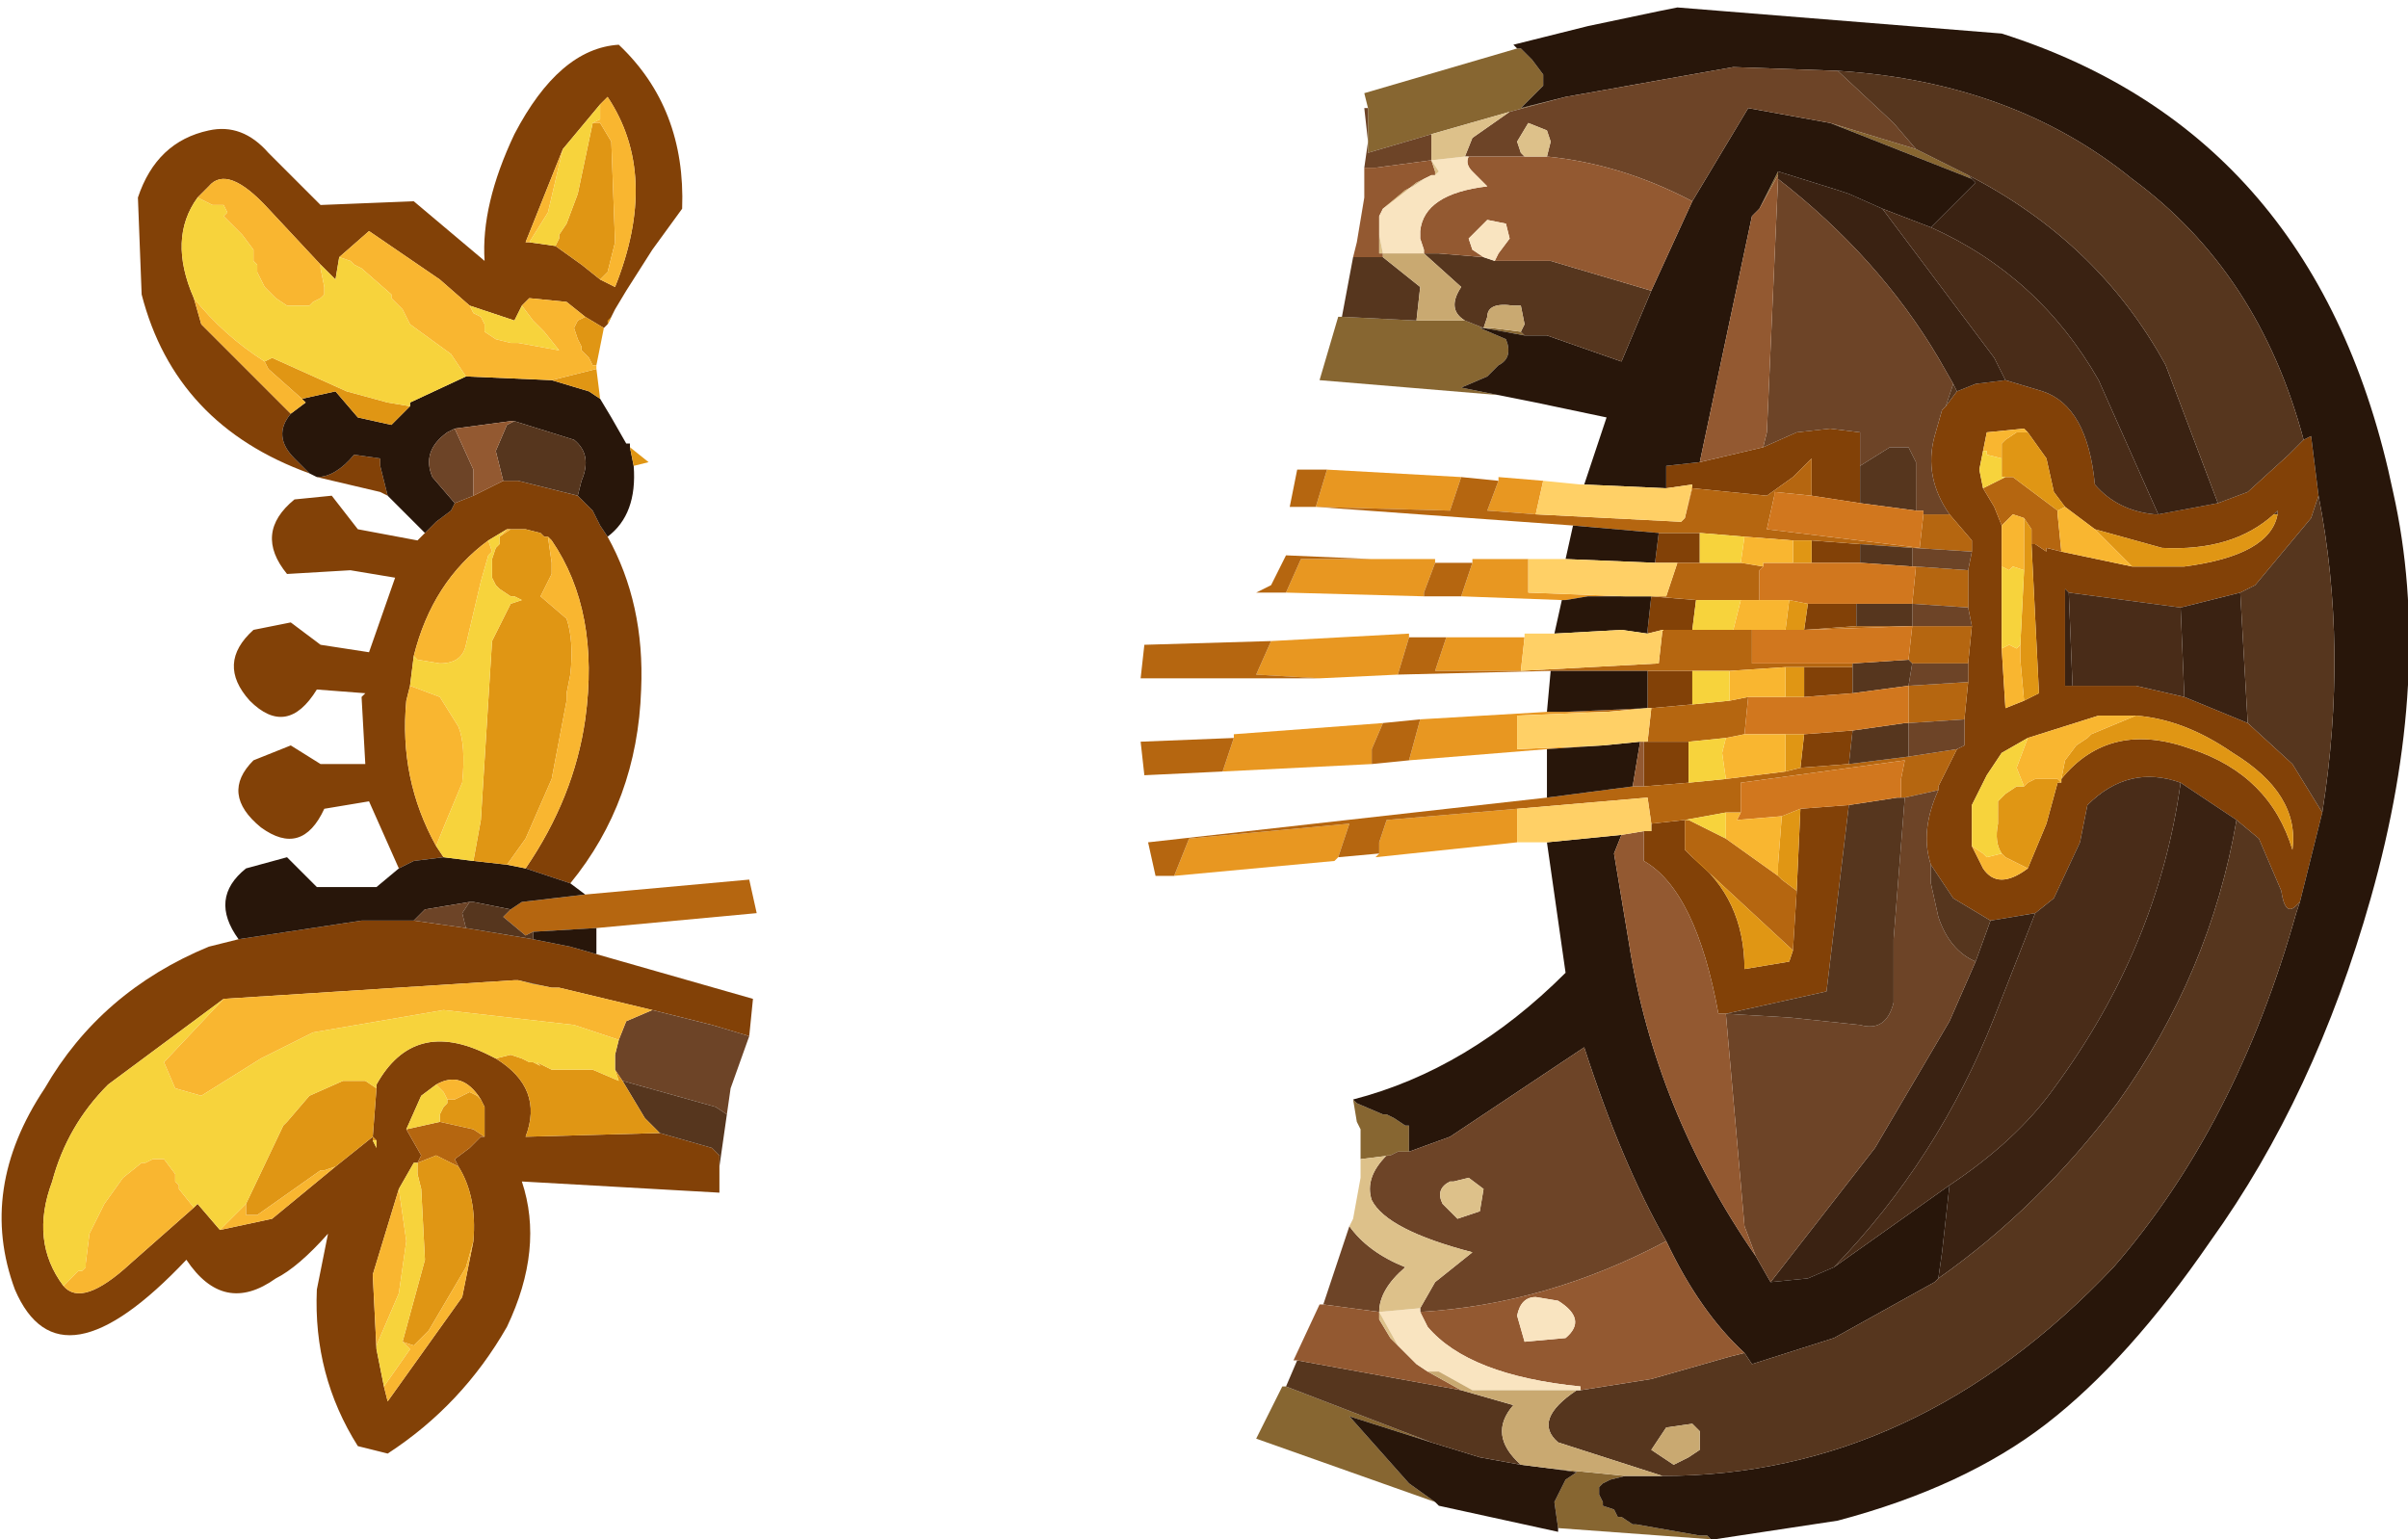 <?xml version="1.0" encoding="UTF-8" standalone="no"?>
<svg xmlns:xlink="http://www.w3.org/1999/xlink" height="20.65px" width="32.3px" xmlns="http://www.w3.org/2000/svg">
  <g transform="matrix(1.0, 0.0, 0.0, 1.0, 14.35, 16.4)">
    <use height="20.65" transform="matrix(1.0, 0.0, 0.0, 1.0, -14.35, -16.4)" width="32.3" xlink:href="#shape0"/>
  </g>
  <defs>
    <g id="shape0" transform="matrix(1.0, 0.0, 0.0, 1.0, 14.35, 16.4)">
      <path d="M14.6 -9.5 L15.4 -9.65 15.8 -9.8 16.35 -10.3 16.55 -10.5 16.65 -10.55 16.75 -9.75 16.65 -9.45 15.9 -8.55 15.7 -8.45 14.9 -8.25 13.4 -8.45 13.35 -8.5 13.35 -7.2 13.45 -7.2 14.3 -7.2 14.95 -7.05 15.8 -6.7 16.4 -6.15 16.8 -5.5 16.5 -4.3 16.45 -4.25 Q16.3 -4.1 16.25 -4.45 L15.95 -5.15 15.65 -5.4 14.9 -5.9 Q14.2 -6.15 13.65 -5.6 L13.55 -5.1 13.2 -4.35 12.95 -4.15 12.35 -4.05 11.85 -4.35 11.55 -4.8 Q11.4 -5.25 11.65 -5.8 L11.65 -5.85 11.9 -6.35 12.0 -6.4 12.0 -6.75 12.05 -7.25 12.05 -7.5 12.1 -8.0 12.05 -8.25 12.05 -8.75 12.1 -9.0 12.1 -9.15 11.8 -9.5 Q11.45 -10.0 11.6 -10.55 L11.7 -10.9 11.75 -10.95 11.9 -11.15 12.15 -11.25 12.55 -11.3 13.05 -11.15 Q13.65 -10.95 13.75 -9.9 14.05 -9.55 14.55 -9.5 L14.6 -9.5 M8.0 -9.85 L8.0 -10.15 8.45 -10.2 9.3 -10.4 9.75 -10.6 10.2 -10.65 10.6 -10.6 10.6 -10.15 10.6 -9.65 9.95 -9.75 9.95 -10.25 9.7 -10.0 9.35 -9.75 8.35 -9.85 8.35 -9.9 8.0 -9.85 M7.9 -9.25 L8.45 -9.25 8.45 -8.85 8.15 -8.85 7.85 -8.85 7.9 -9.25 M9.95 -9.15 L10.6 -9.1 10.6 -8.85 9.95 -8.85 9.95 -9.15 M7.75 -7.9 L7.75 -7.95 7.8 -8.4 8.4 -8.35 8.35 -7.95 7.95 -7.95 7.75 -7.9 M7.7 -6.45 L7.75 -6.45 8.3 -6.45 8.3 -5.9 7.7 -5.85 7.7 -6.45 M7.8 -6.9 L7.75 -6.9 7.75 -7.4 8.35 -7.4 8.35 -6.95 7.8 -6.9 M9.9 -8.3 L10.55 -8.3 10.55 -8.0 9.85 -7.95 9.9 -8.3 M9.85 -6.55 L10.5 -6.6 10.45 -6.15 9.8 -6.1 9.85 -6.55 M10.5 -7.1 L9.85 -7.05 9.85 -7.45 10.5 -7.45 10.5 -7.1 M7.8 -5.35 L8.25 -5.4 8.25 -5.0 8.35 -4.9 Q9.05 -4.35 9.05 -3.4 L9.65 -3.5 9.7 -3.65 9.75 -4.45 9.8 -5.55 10.45 -5.6 10.15 -3.1 8.8 -2.8 8.7 -2.8 Q8.4 -4.45 7.7 -4.85 L7.7 -5.25 7.8 -5.25 7.8 -5.35 M16.15 -9.5 Q15.6 -9.0 14.65 -9.05 L13.75 -9.3 13.35 -9.6 13.2 -9.8 13.1 -10.25 12.85 -10.6 12.8 -10.65 12.3 -10.6 12.25 -10.35 12.2 -10.1 12.25 -9.85 12.4 -9.6 12.5 -9.35 12.5 -8.8 12.5 -7.7 12.55 -6.9 12.8 -7.0 13.0 -7.1 12.9 -9.1 12.95 -9.1 13.1 -9.0 13.1 -9.05 13.3 -9.0 14.25 -8.8 14.4 -8.8 14.95 -8.8 Q16.1 -8.95 16.2 -9.5 L16.2 -9.55 16.15 -9.5 M14.3 -6.8 L13.8 -6.8 12.85 -6.5 12.5 -6.3 12.3 -6.0 12.1 -5.6 12.1 -5.05 12.25 -4.75 Q12.45 -4.45 12.85 -4.75 L13.1 -5.35 13.25 -5.9 13.3 -5.9 13.3 -5.95 Q13.95 -6.75 15.05 -6.35 16.1 -6.0 16.4 -5.0 16.5 -5.75 15.6 -6.3 14.95 -6.75 14.3 -6.8 M-9.8 -12.95 L-9.85 -12.65 -10.05 -12.85 -10.75 -13.6 Q-11.3 -14.2 -11.55 -13.9 L-11.7 -13.75 Q-12.1 -13.2 -11.75 -12.4 L-11.65 -12.05 -10.45 -10.85 Q-10.7 -10.55 -10.4 -10.25 L-10.2 -10.05 Q-12.0 -10.7 -12.45 -12.45 L-12.5 -13.75 Q-12.25 -14.5 -11.55 -14.65 -11.1 -14.75 -10.75 -14.35 L-10.05 -13.65 -8.8 -13.7 -7.85 -12.9 Q-7.9 -13.65 -7.45 -14.6 -6.85 -15.75 -6.05 -15.8 -5.15 -14.95 -5.2 -13.6 L-5.6 -13.05 -5.95 -12.5 -6.1 -12.25 -6.15 -12.15 -6.2 -12.05 -6.25 -12.0 -6.5 -12.15 -6.75 -12.35 -7.25 -12.4 -7.35 -12.3 -7.45 -12.1 -8.05 -12.3 -8.45 -12.65 -9.4 -13.3 -9.8 -12.95 M-6.3 -12.65 L-6.1 -12.55 Q-5.5 -14.05 -6.2 -15.1 L-6.3 -15.0 -6.8 -14.4 -7.3 -13.15 -7.25 -13.15 -6.9 -13.1 -6.55 -12.85 -6.3 -12.65 M-9.0 -4.75 L-9.4 -5.65 -10.0 -5.55 Q-10.3 -4.9 -10.85 -5.3 -11.4 -5.75 -10.95 -6.2 L-10.45 -6.4 -10.05 -6.15 -9.45 -6.15 -9.5 -7.05 -9.45 -7.1 -10.1 -7.15 Q-10.5 -6.5 -11.0 -7.0 -11.45 -7.5 -10.95 -7.95 L-10.45 -8.05 -10.05 -7.75 -9.4 -7.65 -9.05 -8.65 -9.65 -8.75 -10.5 -8.7 Q-10.95 -9.25 -10.4 -9.7 L-9.9 -9.75 -9.55 -9.3 -8.75 -9.15 -8.65 -9.25 -8.5 -9.4 -8.3 -9.55 -8.25 -9.65 -8.0 -9.75 -7.6 -9.95 -7.4 -9.95 -6.6 -9.75 -6.4 -9.55 -6.3 -9.35 -6.2 -9.2 Q-5.7 -8.3 -5.75 -7.15 -5.8 -5.65 -6.7 -4.55 L-7.3 -4.75 Q-6.65 -5.7 -6.5 -6.75 -6.3 -8.2 -6.95 -9.15 L-7.0 -9.2 -7.05 -9.2 -7.1 -9.25 -7.3 -9.3 -7.4 -9.3 -7.5 -9.3 -7.55 -9.3 -7.8 -9.15 Q-8.55 -8.6 -8.8 -7.6 L-8.85 -7.2 -8.9 -7.0 Q-9.0 -5.95 -8.5 -5.05 L-8.4 -4.9 -8.8 -4.85 -9.0 -4.75 M-9.15 -9.75 L-9.25 -9.8 -10.1 -10.0 Q-9.85 -10.0 -9.6 -10.3 L-9.25 -10.25 -9.25 -10.15 -9.15 -9.75 M-11.15 -3.8 L-9.5 -4.05 -9.3 -4.05 -8.8 -4.05 -8.1 -3.95 -7.2 -3.8 -6.7 -3.7 -6.35 -3.6 -4.25 -3.0 -4.3 -2.5 -4.8 -2.65 -5.6 -2.85 -6.85 -3.15 -6.9 -3.15 -6.95 -3.15 -7.4 -3.25 -7.45 -3.25 -11.35 -3.0 -12.9 -1.85 Q-13.45 -1.3 -13.65 -0.55 -13.95 0.25 -13.5 0.85 -13.25 1.15 -12.6 0.55 L-11.75 -0.2 -11.7 -0.25 -11.4 0.1 -10.7 -0.05 -9.85 -0.75 -9.35 -1.15 -9.35 -1.1 -9.3 -1.0 -9.3 -1.1 -9.35 -1.15 -9.3 -1.8 -9.3 -1.85 Q-8.8 -2.75 -7.8 -2.25 L-7.7 -2.2 Q-7.05 -1.8 -7.3 -1.15 L-5.5 -1.2 -4.8 -1.0 -4.7 -0.9 -4.7 -0.75 -4.7 -0.4 -7.35 -0.55 Q-7.05 0.35 -7.55 1.4 -8.15 2.45 -9.15 3.1 L-9.55 3.0 Q-10.15 2.05 -10.1 0.9 L-9.95 0.15 Q-10.35 0.6 -10.65 0.75 -11.35 1.25 -11.85 0.5 -13.55 2.3 -14.15 0.9 -14.65 -0.45 -13.75 -1.8 -13.0 -3.1 -11.55 -3.7 L-11.15 -3.8 M-7.9 -1.65 Q-8.15 -2.05 -8.5 -1.85 L-8.7 -1.7 -8.9 -1.25 -8.7 -0.9 -8.75 -0.8 -8.8 -0.8 -9.0 -0.45 -9.35 0.7 -9.3 1.7 -9.2 2.2 -9.15 2.4 -8.15 1.0 -8.0 0.25 Q-7.95 -0.35 -8.2 -0.75 L-8.25 -0.85 -8.05 -1.0 -8.0 -1.05 -7.9 -1.15 -7.85 -1.15 -7.85 -1.55 -7.9 -1.65" fill="#824107" fill-rule="evenodd" stroke="none"/>
      <path d="M8.35 -9.9 L8.35 -9.85 8.25 -9.45 8.35 -9.9 M5.25 -10.0 L5.1 -9.55 3.3 -9.6 3.45 -10.1 5.25 -10.0 M6.25 -9.5 L5.6 -9.55 5.75 -9.95 5.75 -10.0 6.35 -9.95 6.25 -9.5 M7.45 -8.4 L6.95 -8.4 6.65 -8.35 6.6 -8.35 5.25 -8.4 5.4 -8.85 5.4 -8.9 6.15 -8.9 6.15 -8.45 7.45 -8.4 M6.1 -7.85 L6.05 -7.4 4.9 -7.4 5.05 -7.85 6.1 -7.85 M7.2 -6.85 L6.0 -6.8 6.0 -6.35 7.15 -6.4 6.4 -6.35 4.55 -6.2 4.7 -6.75 6.4 -6.85 6.65 -6.85 7.2 -6.85 M2.05 -6.05 L2.2 -6.5 2.2 -6.55 4.2 -6.7 4.05 -6.35 4.05 -6.15 2.05 -6.05 M3.35 -7.3 L2.5 -7.35 2.7 -7.8 4.55 -7.9 4.55 -7.85 4.4 -7.35 3.35 -7.3 M4.05 -8.9 L4.9 -8.9 4.9 -8.85 4.75 -8.45 4.75 -8.4 2.9 -8.45 3.1 -8.9 4.05 -8.9 M4.15 -4.95 L4.15 -5.1 4.25 -5.4 6.0 -5.55 6.0 -5.1 4.1 -4.9 4.15 -4.95 M3.6 -4.9 L3.55 -4.85 1.4 -4.65 1.6 -5.15 3.75 -5.35 3.6 -4.9" fill="#e89721" fill-rule="evenodd" stroke="none"/>
      <path d="M8.35 -9.85 L9.35 -9.75 9.7 -10.0 9.95 -10.25 9.95 -9.75 9.45 -9.8 9.45 -9.75 9.35 -9.3 11.4 -9.05 11.45 -9.5 11.8 -9.5 12.1 -9.15 12.1 -9.0 11.3 -9.05 10.6 -9.1 9.95 -9.15 9.7 -9.15 9.05 -9.2 8.45 -9.25 7.9 -9.25 6.75 -9.35 3.3 -9.6 2.95 -9.6 3.05 -10.1 3.45 -10.1 3.3 -9.6 5.1 -9.55 5.25 -10.0 5.75 -9.95 5.6 -9.55 6.25 -9.5 8.2 -9.4 8.25 -9.45 8.35 -9.85 M5.4 -8.85 L5.25 -8.4 4.75 -8.4 4.75 -8.45 4.9 -8.85 5.4 -8.85 M6.05 -7.4 L7.9 -7.5 7.95 -7.95 8.35 -7.95 8.9 -7.95 9.15 -7.95 9.15 -7.5 10.5 -7.5 10.5 -7.45 9.85 -7.45 9.6 -7.45 8.85 -7.4 8.35 -7.4 7.75 -7.4 6.45 -7.4 4.4 -7.35 4.55 -7.85 5.05 -7.85 4.9 -7.4 6.05 -7.4 M7.75 -6.45 L7.8 -6.9 8.35 -6.95 8.85 -7.0 9.1 -7.05 9.05 -6.55 8.8 -6.5 8.3 -6.45 7.75 -6.45 M7.75 -6.9 L7.2 -6.85 6.65 -6.85 7.75 -6.9 M4.7 -6.75 L4.55 -6.2 4.05 -6.15 4.05 -6.35 4.2 -6.7 4.7 -6.75 M9.3 -8.8 L9.25 -8.75 9.25 -8.35 9.0 -8.35 8.4 -8.35 7.8 -8.4 8.0 -8.4 8.15 -8.85 8.45 -8.85 9.0 -8.85 9.3 -8.8 M11.3 -8.3 L11.35 -8.8 12.05 -8.75 12.05 -8.25 11.3 -8.3 M11.25 -7.55 L11.3 -8.0 9.85 -7.95 10.55 -8.0 11.3 -8.0 12.1 -8.0 12.05 -7.5 11.3 -7.5 11.25 -7.55 M8.3 -5.9 L8.8 -5.95 9.6 -6.05 9.8 -6.1 10.45 -6.15 11.25 -6.25 11.9 -6.35 11.65 -5.85 11.65 -5.8 11.2 -5.7 11.15 -5.7 11.15 -5.95 11.2 -6.2 9.0 -5.9 9.0 -5.5 8.8 -5.5 8.25 -5.4 7.8 -5.35 7.75 -5.7 6.0 -5.55 4.25 -5.4 4.15 -5.1 4.15 -4.95 3.6 -4.9 3.75 -5.35 1.6 -5.15 1.4 -4.65 1.15 -4.65 1.05 -5.1 6.4 -5.7 7.55 -5.85 7.7 -5.85 8.3 -5.9 M11.25 -6.7 L11.25 -7.2 12.05 -7.25 12.0 -6.75 11.25 -6.7 M2.05 -6.05 L1.0 -6.0 0.95 -6.45 2.2 -6.5 2.05 -6.05 M3.35 -7.3 L0.95 -7.3 1.0 -7.75 2.7 -7.8 2.5 -7.35 3.35 -7.3 M4.05 -8.9 L3.1 -8.9 2.9 -8.45 2.5 -8.45 2.7 -8.55 2.9 -8.95 4.05 -8.9 M8.25 -5.4 L8.3 -5.4 8.8 -5.15 9.5 -4.65 9.55 -4.6 9.75 -4.45 9.7 -3.65 8.35 -4.9 8.25 -5.0 8.25 -5.4 M12.55 -10.0 L12.65 -10.0 13.25 -9.55 13.25 -9.5 13.3 -9.0 13.1 -9.05 13.1 -9.0 12.95 -9.1 12.9 -9.1 12.9 -9.3 12.8 -9.45 12.65 -9.5 12.5 -9.35 12.4 -9.6 12.25 -9.85 12.55 -10.0 M-7.5 -4.2 L-7.35 -4.3 -6.5 -4.4 -4.3 -4.6 -4.2 -4.15 -6.35 -3.95 -7.2 -3.9 -7.3 -3.85 -7.6 -4.1 -7.5 -4.2 M-8.45 -1.35 L-8.0 -1.25 -7.85 -1.15 -7.9 -1.15 -8.0 -1.05 -8.05 -1.0 -8.25 -0.85 -8.2 -0.75 -8.5 -0.9 -8.75 -0.8 -8.7 -0.9 -8.9 -1.25 -8.45 -1.35" fill="#b56610" fill-rule="evenodd" stroke="none"/>
      <path d="M12.05 -14.05 L12.1 -14.0 10.2 -14.75 11.35 -14.4 Q11.65 -14.25 12.05 -14.05 M6.65 -15.1 L5.9 -14.9 4.85 -14.6 4.0 -14.35 4.0 -14.5 4.0 -14.95 3.95 -15.15 6.0 -15.75 6.05 -15.75 6.2 -15.6 6.35 -15.4 6.35 -15.3 6.35 -15.25 6.05 -14.95 6.65 -15.1 M7.45 3.4 L7.25 3.45 7.15 3.5 7.1 3.55 7.1 3.65 7.15 3.75 7.15 3.8 7.3 3.85 7.35 3.95 7.4 3.95 7.55 4.05 7.6 4.05 8.45 4.2 8.55 4.2 8.6 4.25 6.55 4.1 6.5 3.75 6.6 3.55 6.65 3.45 6.8 3.35 6.45 3.3 7.45 3.4 M5.3 -12.1 L5.55 -12.0 5.5 -12.0 5.85 -11.85 Q5.95 -11.6 5.75 -11.5 L5.6 -11.35 5.25 -11.2 5.75 -11.1 3.35 -11.3 3.6 -12.15 3.65 -12.15 4.65 -12.1 5.3 -12.1 M6.05 -11.95 L6.1 -11.9 5.55 -12.0 5.65 -12.0 6.05 -11.95 M9.5 -14.1 L9.5 -14.05 9.25 -13.6 9.5 -14.1 M3.8 -1.65 L3.85 -1.6 4.2 -1.45 4.25 -1.45 4.35 -1.4 4.5 -1.3 4.55 -1.3 4.55 -1.25 4.55 -1.0 4.55 -0.95 4.5 -0.95 4.4 -0.95 4.3 -0.9 3.9 -0.85 3.9 -1.15 3.9 -1.25 3.85 -1.35 3.8 -1.65 M2.9 2.2 L4.85 2.95 3.75 2.6 4.55 3.5 4.9 3.75 2.5 2.9 2.85 2.2 2.9 2.2" fill="#876631" fill-rule="evenodd" stroke="none"/>
      <path d="M12.1 -14.0 L12.05 -14.05 Q13.8 -13.15 14.7 -11.5 L15.4 -9.65 14.6 -9.5 13.8 -11.3 Q13.0 -12.7 11.55 -13.35 L11.85 -13.65 12.15 -13.95 12.1 -14.0 M9.5 -14.1 L10.3 -13.85 10.45 -13.8 10.9 -13.6 12.4 -11.6 12.55 -11.3 12.15 -11.25 11.9 -11.15 11.85 -11.25 11.65 -11.6 Q10.85 -12.95 9.5 -14.0 L9.5 -14.05 9.5 -14.1 M11.65 0.75 L11.7 0.4 11.8 -0.5 Q12.7 -1.1 13.2 -1.8 14.6 -3.7 14.9 -5.9 L15.65 -5.4 Q15.3 -3.35 14.05 -1.6 13.0 -0.2 11.65 0.75 M10.25 0.6 L9.9 0.75 9.4 0.8 10.8 -1.0 11.8 -2.7 12.15 -3.5 12.35 -4.05 12.95 -4.15 12.4 -2.75 Q11.65 -0.85 10.25 0.6 M15.7 -8.45 L15.8 -6.7 14.95 -7.05 14.9 -8.25 15.7 -8.45 M13.45 -7.2 L13.35 -7.2 13.35 -8.5 13.4 -8.45 13.45 -7.2" fill="#3a2212" fill-rule="evenodd" stroke="none"/>
      <path d="M10.2 -14.75 L12.1 -14.0 12.15 -13.95 11.85 -13.65 11.55 -13.35 10.9 -13.6 10.45 -13.8 10.3 -13.85 9.5 -14.1 9.25 -13.6 9.15 -13.5 8.45 -10.2 8.0 -10.15 8.0 -9.85 6.9 -9.9 7.2 -10.8 6.25 -11.0 5.75 -11.1 5.25 -11.2 5.6 -11.35 5.75 -11.5 Q5.95 -11.6 5.85 -11.85 L5.5 -12.0 5.55 -12.0 6.1 -11.9 6.4 -11.9 7.4 -11.55 7.8 -12.5 8.35 -13.7 9.1 -14.95 10.2 -14.75 M10.3 -15.45 L8.9 -15.5 6.65 -15.1 6.05 -14.95 6.35 -15.25 6.35 -15.3 6.35 -15.4 6.2 -15.6 6.05 -15.75 6.0 -15.75 5.95 -15.8 6.95 -16.05 7.9 -16.25 8.15 -16.3 12.5 -15.95 Q16.75 -14.6 17.75 -9.8 18.3 -7.35 17.45 -4.35 16.7 -1.7 15.3 0.25 14.2 1.85 13.1 2.7 12.0 3.55 10.3 4.0 L8.65 4.25 8.6 4.25 8.55 4.2 8.45 4.2 7.6 4.05 7.55 4.05 7.4 3.95 7.35 3.95 7.3 3.85 7.15 3.8 7.15 3.75 7.1 3.65 7.1 3.55 7.15 3.5 7.25 3.45 7.45 3.4 7.95 3.4 Q11.35 3.4 14.0 0.6 15.65 -1.3 16.45 -4.15 L16.5 -4.3 16.8 -5.5 Q17.15 -7.7 16.75 -9.75 L16.65 -10.55 16.55 -10.5 Q15.95 -12.75 14.25 -14.0 12.65 -15.3 10.3 -15.45 M6.75 -9.35 L7.9 -9.25 7.85 -8.85 6.65 -8.9 6.75 -9.35 M6.6 -8.35 L6.65 -8.35 6.95 -8.4 7.45 -8.4 7.8 -8.4 7.75 -7.95 7.75 -7.9 7.4 -7.95 6.5 -7.9 6.6 -8.35 M7.15 -6.4 L7.65 -6.45 7.55 -5.85 6.4 -5.7 6.4 -6.35 7.15 -6.4 M6.65 -6.85 L6.4 -6.85 6.45 -7.4 7.75 -7.4 7.75 -6.9 6.65 -6.85 M4.55 -0.95 L4.55 -1.0 4.55 -1.25 4.55 -1.3 4.5 -1.3 4.35 -1.4 4.25 -1.45 4.2 -1.45 3.85 -1.6 3.8 -1.65 Q5.35 -2.05 6.65 -3.35 L6.4 -5.1 7.4 -5.2 7.3 -4.95 7.5 -3.75 Q7.85 -1.5 9.2 0.45 L9.4 0.8 9.9 0.75 10.25 0.6 11.8 -0.5 11.7 0.4 11.65 0.75 11.6 0.8 10.25 1.55 9.15 1.9 9.05 1.75 Q8.45 1.2 8.0 0.25 7.4 -0.8 6.9 -2.35 L5.25 -1.25 5.1 -1.15 4.55 -0.95 M6.05 3.25 L6.45 3.3 6.8 3.35 6.65 3.45 6.6 3.55 6.5 3.75 6.55 4.1 6.55 4.15 4.95 3.8 4.9 3.75 4.55 3.5 3.75 2.6 4.85 2.95 5.5 3.15 6.05 3.25 M-8.85 -10.95 L-8.85 -11.0 -8.1 -11.35 -6.95 -11.3 -6.45 -11.15 -6.3 -11.05 -6.15 -10.8 -5.95 -10.45 -5.9 -10.45 -5.9 -10.4 -5.85 -10.15 Q-5.8 -9.5 -6.2 -9.2 L-6.3 -9.35 -6.4 -9.55 -6.6 -9.75 -6.55 -9.95 Q-6.4 -10.3 -6.65 -10.5 L-7.45 -10.75 -7.5 -10.75 -8.25 -10.65 -8.35 -10.6 Q-8.7 -10.35 -8.55 -10.0 L-8.25 -9.65 -8.3 -9.55 -8.5 -9.4 -8.65 -9.25 -9.15 -9.75 -9.25 -10.15 -9.25 -10.25 -9.6 -10.3 Q-9.85 -10.0 -10.1 -10.0 L-10.2 -10.05 -10.4 -10.25 Q-10.7 -10.55 -10.45 -10.85 L-10.25 -11.0 -10.3 -11.05 -9.85 -11.15 -9.55 -10.8 -9.1 -10.7 -8.85 -10.95 M-9.0 -4.75 L-8.8 -4.85 -8.4 -4.9 -8.0 -4.85 -7.55 -4.8 -7.3 -4.75 -6.7 -4.55 -6.5 -4.4 -7.35 -4.3 -7.5 -4.2 -8.0 -4.3 -8.05 -4.3 -8.65 -4.2 -8.8 -4.05 -9.3 -4.05 -9.5 -4.05 -11.15 -3.8 Q-11.55 -4.35 -11.05 -4.75 L-10.5 -4.9 -10.1 -4.5 -9.3 -4.5 -9.0 -4.75 M-7.4 -3.25 L-6.95 -3.15 -7.2 -3.2 -7.4 -3.25 M-6.35 -3.6 L-6.7 -3.7 -7.2 -3.8 -7.2 -3.9 -6.35 -3.95 -6.35 -3.6" fill="#28160a" fill-rule="evenodd" stroke="none"/>
      <path d="M11.35 -14.4 L10.2 -14.75 9.1 -14.95 8.35 -13.7 Q7.4 -14.2 6.4 -14.3 L6.45 -14.5 6.4 -14.65 6.15 -14.75 6.0 -14.5 6.05 -14.35 6.1 -14.3 5.3 -14.3 5.4 -14.55 5.9 -14.9 6.65 -15.1 8.9 -15.5 10.3 -15.45 11.05 -14.75 11.35 -14.4 M4.0 -14.5 L3.95 -14.95 4.0 -14.95 4.0 -14.5 4.0 -14.35 4.85 -14.6 4.85 -14.25 4.1 -14.15 3.95 -14.15 4.0 -14.5 M9.5 -14.0 Q10.85 -12.95 11.65 -11.6 L11.85 -11.25 11.8 -11.1 11.75 -10.95 11.7 -10.9 11.6 -10.55 Q11.45 -10.0 11.8 -9.5 L11.45 -9.5 11.45 -9.55 11.35 -9.55 11.35 -10.2 11.25 -10.4 11.0 -10.4 10.6 -10.15 10.6 -10.6 10.2 -10.65 9.75 -10.6 9.3 -10.4 9.35 -10.6 9.5 -14.0 M11.3 -9.05 L12.1 -9.0 12.05 -8.75 11.35 -8.8 11.3 -8.8 11.3 -9.05 M11.2 -5.7 L11.65 -5.8 Q11.4 -5.25 11.55 -4.8 L11.55 -4.55 11.65 -4.1 Q11.8 -3.65 12.15 -3.5 L11.8 -2.7 10.8 -1.0 9.4 0.8 9.2 0.45 9.05 0.05 8.8 -2.8 9.65 -2.75 10.6 -2.65 Q10.95 -2.55 11.05 -2.95 L11.05 -3.8 11.2 -5.7 M11.9 -6.35 L11.25 -6.25 11.25 -6.7 12.0 -6.75 12.0 -6.4 11.9 -6.35 M4.55 -0.95 L5.1 -1.15 5.25 -1.25 6.9 -2.35 Q7.4 -0.8 8.0 0.25 6.4 1.1 4.7 1.2 L4.7 1.15 4.9 0.8 5.4 0.4 Q4.25 0.1 4.05 -0.3 3.95 -0.6 4.25 -0.9 L4.3 -0.9 4.4 -0.95 4.5 -0.95 4.55 -0.95 M3.75 0.05 Q4.0 0.4 4.5 0.6 4.15 0.9 4.15 1.2 L3.4 1.1 3.5 0.8 3.75 0.05 M5.35 -0.6 L5.15 -0.55 5.1 -0.55 Q4.9 -0.45 5.0 -0.25 L5.2 -0.05 5.5 -0.15 5.55 -0.45 5.35 -0.6 M12.05 -8.25 L12.1 -8.0 11.3 -8.0 11.3 -8.3 12.05 -8.25 M12.05 -7.5 L12.05 -7.25 11.25 -7.2 11.3 -7.5 12.05 -7.5 M-8.0 -9.75 L-8.25 -9.65 -8.55 -10.0 Q-8.7 -10.35 -8.35 -10.6 L-8.25 -10.65 -8.0 -10.1 -8.0 -9.75 M-8.8 -4.05 L-8.65 -4.2 -8.05 -4.3 -8.15 -4.15 -8.1 -3.95 -8.8 -4.05 M-5.6 -2.85 L-4.8 -2.65 -4.3 -2.5 -4.55 -1.8 -4.6 -1.45 -4.75 -1.55 -6.0 -1.9 -6.1 -2.05 -6.1 -2.25 -6.05 -2.45 -5.95 -2.7 -5.6 -2.85" fill="#6d4427" fill-rule="evenodd" stroke="none"/>
      <path d="M12.05 -14.05 Q11.65 -14.25 11.35 -14.4 L11.05 -14.75 10.3 -15.45 Q12.65 -15.3 14.25 -14.0 15.95 -12.75 16.55 -10.5 L16.35 -10.3 15.8 -9.8 15.4 -9.65 14.7 -11.5 Q13.8 -13.15 12.05 -14.05 M16.75 -9.75 Q17.15 -7.7 16.8 -5.5 L16.4 -6.15 15.8 -6.7 15.7 -8.45 15.9 -8.55 16.65 -9.45 16.75 -9.75 M16.5 -4.3 L16.45 -4.15 Q15.65 -1.3 14.0 0.6 11.35 3.4 7.95 3.4 L6.55 2.95 Q6.2 2.65 6.8 2.25 L6.85 2.25 7.8 2.1 8.85 1.8 9.05 1.75 9.15 1.9 10.25 1.55 11.6 0.8 11.65 0.75 Q13.0 -0.2 14.05 -1.6 15.3 -3.35 15.65 -5.4 L15.95 -5.15 16.25 -4.45 Q16.3 -4.1 16.45 -4.25 L16.5 -4.3 M3.8 -12.95 L4.2 -12.95 4.7 -12.55 4.65 -12.1 3.65 -12.15 3.8 -12.95 M4.75 -13.0 L4.95 -13.0 5.55 -12.95 5.7 -12.9 6.45 -12.9 7.8 -12.5 7.4 -11.55 6.4 -11.9 6.1 -11.9 6.05 -11.95 6.1 -12.05 6.05 -12.3 5.95 -12.3 Q5.6 -12.35 5.6 -12.15 L5.55 -12.0 5.3 -12.1 Q5.05 -12.25 5.25 -12.55 L4.75 -13.0 M11.85 -11.25 L11.9 -11.15 11.75 -10.95 11.8 -11.1 11.85 -11.25 M10.6 -9.65 L10.6 -10.15 11.0 -10.4 11.25 -10.4 11.35 -10.2 11.35 -9.55 10.6 -9.65 M10.6 -9.1 L11.3 -9.05 11.3 -8.8 10.6 -8.85 10.6 -9.1 M10.55 -8.3 L11.3 -8.3 11.3 -8.0 10.55 -8.0 10.55 -8.3 M10.5 -7.5 L11.25 -7.55 11.3 -7.5 11.25 -7.2 10.5 -7.1 10.5 -7.45 10.5 -7.5 M10.5 -6.6 L11.2 -6.7 11.25 -6.7 11.25 -6.25 10.45 -6.15 10.5 -6.6 M11.15 -5.7 L11.2 -5.7 11.05 -3.8 11.05 -2.95 Q10.95 -2.55 10.6 -2.65 L9.65 -2.75 8.8 -2.8 10.15 -3.1 10.45 -5.6 11.1 -5.7 11.15 -5.7 M16.2 -9.5 L16.15 -9.5 16.2 -9.55 16.2 -9.5 M11.55 -4.8 L11.85 -4.35 12.35 -4.05 12.15 -3.5 Q11.8 -3.65 11.65 -4.1 L11.55 -4.55 11.55 -4.8 M8.35 2.7 L8.0 2.75 7.8 3.05 8.1 3.25 8.3 3.15 8.45 3.05 8.45 2.8 8.35 2.7 M5.25 2.25 L5.95 2.45 Q5.6 2.85 6.05 3.25 L5.5 3.15 4.85 2.95 2.9 2.2 3.05 1.85 5.25 2.25 M-6.6 -9.75 L-7.4 -9.95 -7.6 -9.95 -7.7 -10.35 -7.55 -10.7 -7.45 -10.75 -6.65 -10.5 Q-6.4 -10.3 -6.55 -9.95 L-6.6 -9.75 M-8.05 -4.3 L-8.0 -4.3 -7.5 -4.2 -7.6 -4.1 -7.3 -3.85 -7.2 -3.9 -7.2 -3.8 -8.1 -3.95 -8.15 -4.15 -8.05 -4.3 M-4.7 -0.75 L-4.7 -0.9 -4.8 -1.0 -5.5 -1.2 -5.7 -1.4 -6.0 -1.9 -4.75 -1.55 -4.6 -1.45 -4.7 -0.75" fill="#56361e" fill-rule="evenodd" stroke="none"/>
      <path d="M11.55 -13.35 Q13.0 -12.7 13.8 -11.3 L14.6 -9.5 14.55 -9.5 Q14.05 -9.55 13.75 -9.9 13.65 -10.95 13.05 -11.15 L12.55 -11.3 12.4 -11.6 10.9 -13.6 11.55 -13.35 M11.8 -0.5 L10.25 0.6 Q11.65 -0.85 12.4 -2.75 L12.95 -4.15 13.2 -4.35 13.55 -5.1 13.65 -5.6 Q14.2 -6.15 14.9 -5.9 14.6 -3.7 13.2 -1.8 12.7 -1.1 11.8 -0.5 M14.9 -8.25 L14.95 -7.05 14.3 -7.2 13.45 -7.2 13.4 -8.45 14.9 -8.25" fill="#492c18" fill-rule="evenodd" stroke="none"/>
      <path d="M5.3 -14.3 L6.1 -14.3 6.3 -14.3 6.4 -14.3 Q7.4 -14.2 8.35 -13.7 L7.8 -12.5 6.45 -12.9 5.7 -12.9 5.75 -13.0 5.9 -13.2 5.85 -13.4 5.6 -13.45 5.35 -13.2 5.4 -13.05 5.55 -12.95 4.95 -13.0 4.75 -13.0 4.75 -13.05 4.7 -13.2 4.7 -13.3 Q4.75 -13.8 5.6 -13.9 L5.4 -14.1 Q5.3 -14.2 5.35 -14.3 L5.3 -14.3 M3.95 -14.15 L4.1 -14.15 4.85 -14.25 4.9 -14.1 4.9 -14.05 4.85 -14.05 4.75 -14.0 4.65 -13.95 4.2 -13.6 4.15 -13.5 4.15 -13.4 4.15 -13.3 4.15 -13.25 4.15 -13.0 4.2 -13.0 4.2 -12.95 3.8 -12.95 3.85 -13.15 3.95 -13.75 3.95 -14.15 M9.5 -14.05 L9.5 -14.0 9.35 -10.6 9.3 -10.4 8.45 -10.2 9.15 -13.5 9.25 -13.6 9.5 -14.05 M7.65 -6.45 L7.7 -6.45 7.7 -5.85 7.55 -5.85 7.65 -6.45 M8.0 0.25 Q8.45 1.2 9.05 1.75 L8.85 1.8 7.8 2.1 6.85 2.25 6.85 2.2 Q5.35 2.05 4.8 1.4 L4.7 1.2 Q6.4 1.1 8.0 0.25 M9.2 0.45 Q7.85 -1.5 7.5 -3.75 L7.3 -4.95 7.4 -5.2 7.7 -5.25 7.7 -4.85 Q8.4 -4.45 8.7 -2.8 L8.8 -2.8 9.05 0.05 9.2 0.45 M6.55 1.05 L6.25 1.0 Q6.05 1.0 6.0 1.25 L6.1 1.6 6.65 1.55 Q6.95 1.3 6.55 1.05 M4.8 2.0 L5.25 2.25 3.05 1.85 3.0 1.85 3.35 1.1 3.4 1.1 4.15 1.2 4.15 1.3 4.3 1.55 4.4 1.65 4.65 1.9 4.8 2.0 M-7.6 -9.95 L-8.0 -9.75 -8.0 -10.1 -8.25 -10.65 -7.5 -10.75 -7.45 -10.75 -7.55 -10.7 -7.7 -10.35 -7.6 -9.95" fill="#935931" fill-rule="evenodd" stroke="none"/>
      <path d="M4.15 -13.25 L4.15 -13.3 4.15 -13.4 4.15 -13.5 4.2 -13.6 4.5 -13.85 4.6 -13.9 4.75 -14.0 4.85 -14.05 4.9 -14.05 4.95 -14.1 4.85 -14.25 5.3 -14.3 5.35 -14.3 Q5.3 -14.2 5.4 -14.1 L5.6 -13.9 Q4.75 -13.8 4.7 -13.3 L4.7 -13.2 4.75 -13.05 4.75 -13.0 4.2 -13.0 4.15 -13.25 M5.55 -12.95 L5.4 -13.05 5.35 -13.2 5.6 -13.45 5.85 -13.4 5.9 -13.2 5.75 -13.0 5.7 -12.9 5.55 -12.95 M4.15 1.2 L4.7 1.15 4.7 1.2 4.8 1.4 Q5.35 2.05 6.85 2.2 L6.85 2.25 6.8 2.25 5.4 2.25 4.95 2.0 4.8 2.0 4.65 1.9 4.4 1.65 4.15 1.2 M6.55 1.05 Q6.95 1.3 6.65 1.55 L6.1 1.6 6.0 1.25 Q6.05 1.0 6.25 1.0 L6.55 1.05" fill="#f9e4c0" fill-rule="evenodd" stroke="none"/>
      <path d="M7.95 3.4 L7.45 3.4 6.45 3.3 6.05 3.25 Q5.6 2.85 5.95 2.45 L5.25 2.25 4.8 2.0 4.95 2.0 5.4 2.25 6.8 2.25 Q6.2 2.65 6.55 2.95 L7.95 3.4 M4.2 -12.95 L4.2 -13.0 4.75 -13.0 5.25 -12.55 Q5.05 -12.25 5.3 -12.1 L4.65 -12.1 4.7 -12.55 4.2 -12.95 M4.2 -13.6 L4.65 -13.95 4.75 -14.0 4.6 -13.9 4.5 -13.85 4.2 -13.6 M5.55 -12.0 L5.6 -12.15 Q5.6 -12.35 5.95 -12.3 L6.05 -12.3 6.1 -12.05 6.05 -11.95 5.65 -12.0 5.55 -12.0 M8.35 2.7 L8.45 2.8 8.45 3.05 8.3 3.15 8.1 3.25 7.8 3.05 8.0 2.75 8.35 2.7" fill="#c9a971" fill-rule="evenodd" stroke="none"/>
      <path d="M5.9 -14.9 L5.4 -14.55 5.3 -14.3 4.85 -14.25 4.95 -14.1 4.9 -14.05 4.9 -14.1 4.85 -14.25 4.85 -14.6 5.9 -14.9 M6.1 -14.3 L6.05 -14.35 6.0 -14.5 6.15 -14.75 6.4 -14.65 6.45 -14.5 6.4 -14.3 6.3 -14.3 6.1 -14.3 M4.2 -13.0 L4.15 -13.0 4.15 -13.25 4.2 -13.0 M3.9 -0.85 L4.3 -0.9 4.25 -0.9 Q3.95 -0.6 4.05 -0.3 4.25 0.1 5.4 0.4 L4.9 0.8 4.7 1.15 4.15 1.2 Q4.15 0.9 4.5 0.6 4.0 0.4 3.75 0.05 L3.8 -0.05 3.9 -0.6 3.9 -0.85 M5.35 -0.6 L5.55 -0.45 5.5 -0.15 5.2 -0.05 5.0 -0.25 Q4.9 -0.45 5.1 -0.55 L5.15 -0.55 5.35 -0.6 M4.4 1.65 L4.3 1.55 4.15 1.3 4.15 1.2 4.4 1.65" fill="#ddc18a" fill-rule="evenodd" stroke="none"/>
      <path d="M8.0 -9.85 L8.35 -9.9 8.25 -9.45 8.2 -9.4 6.25 -9.5 6.35 -9.95 6.85 -9.9 6.9 -9.9 8.0 -9.85 M7.45 -8.4 L6.15 -8.45 6.15 -8.9 6.65 -8.9 7.85 -8.85 8.15 -8.85 8.0 -8.4 7.8 -8.4 7.45 -8.4 M6.5 -7.9 L7.4 -7.95 7.75 -7.9 7.95 -7.95 7.9 -7.5 6.05 -7.4 6.1 -7.85 6.1 -7.9 6.5 -7.9 M7.15 -6.4 L6.0 -6.35 6.0 -6.8 7.2 -6.85 7.75 -6.9 7.8 -6.9 7.75 -6.45 7.7 -6.45 7.65 -6.45 7.15 -6.4 M6.0 -5.55 L7.75 -5.7 7.8 -5.35 7.8 -5.25 7.7 -5.25 7.4 -5.2 6.4 -5.1 6.0 -5.1 6.0 -5.55" fill="#ffd066" fill-rule="evenodd" stroke="none"/>
      <path d="M9.95 -9.75 L10.6 -9.65 11.35 -9.55 11.45 -9.55 11.45 -9.5 11.4 -9.05 9.35 -9.3 9.45 -9.75 9.45 -9.8 9.95 -9.75 M9.95 -8.85 L10.6 -8.85 11.3 -8.8 11.35 -8.8 11.3 -8.3 10.55 -8.3 9.9 -8.3 9.65 -8.35 9.25 -8.35 9.25 -8.75 9.3 -8.8 9.3 -8.85 9.7 -8.85 9.95 -8.85 M9.6 -7.95 L9.85 -7.95 11.3 -8.0 11.25 -7.55 10.5 -7.5 9.15 -7.5 9.15 -7.95 9.6 -7.95 M9.1 -7.05 L9.6 -7.05 9.85 -7.05 10.5 -7.1 11.25 -7.2 11.25 -6.7 11.2 -6.7 10.5 -6.6 9.85 -6.55 9.6 -6.55 9.05 -6.55 9.1 -7.05 M9.0 -5.5 L9.0 -5.9 11.2 -6.2 11.15 -5.95 11.15 -5.7 11.1 -5.7 10.45 -5.6 9.8 -5.55 9.55 -5.45 8.95 -5.4 9.0 -5.5" fill="#d1771e" fill-rule="evenodd" stroke="none"/>
      <path d="M9.7 -9.15 L9.95 -9.15 9.95 -8.85 9.7 -8.85 9.7 -9.15 M9.65 -8.35 L9.9 -8.3 9.85 -7.95 9.6 -7.95 9.65 -8.35 M9.6 -7.05 L9.6 -7.45 9.85 -7.45 9.85 -7.05 9.6 -7.05 M9.6 -6.05 L9.6 -6.55 9.85 -6.55 9.8 -6.1 9.6 -6.05 M9.55 -5.45 L9.8 -5.55 9.75 -4.45 9.55 -4.6 9.5 -4.65 9.5 -4.8 9.55 -5.45 M8.35 -4.9 L9.7 -3.65 9.65 -3.5 9.05 -3.4 Q9.05 -4.35 8.35 -4.9 M16.15 -9.5 L16.2 -9.5 Q16.1 -8.95 14.95 -8.8 L14.4 -8.8 14.25 -8.8 13.75 -9.3 14.65 -9.05 Q15.6 -9.0 16.15 -9.5 M12.85 -10.6 L13.1 -10.25 13.2 -9.8 13.35 -9.6 13.25 -9.55 12.65 -10.0 12.55 -10.0 12.5 -10.0 12.5 -10.25 12.5 -10.45 12.55 -10.5 12.7 -10.6 12.85 -10.6 M12.8 -9.45 L12.9 -9.3 12.9 -9.1 13.0 -7.1 12.8 -7.0 12.75 -7.55 12.75 -7.75 12.8 -8.75 12.8 -9.15 12.8 -9.45 M13.3 -5.95 L13.35 -6.2 13.5 -6.4 13.65 -6.5 13.7 -6.55 14.3 -6.8 Q14.95 -6.75 15.6 -6.3 16.5 -5.75 16.4 -5.0 16.1 -6.0 15.05 -6.35 13.95 -6.75 13.3 -5.95 M12.8 -5.85 L12.85 -5.9 12.95 -5.95 13.1 -5.95 13.25 -5.95 13.3 -5.9 13.25 -5.9 13.1 -5.35 12.85 -4.75 12.55 -4.9 12.5 -4.95 Q12.4 -5.1 12.45 -5.35 L12.45 -5.65 12.55 -5.75 12.7 -5.85 12.8 -5.85 M-10.8 -11.55 L-10.7 -11.6 -9.7 -11.15 -9.15 -11.0 -8.85 -10.95 -9.1 -10.7 -9.55 -10.8 -9.85 -11.15 -10.3 -11.05 -10.75 -11.45 -10.8 -11.55 M-6.95 -11.3 L-6.35 -11.45 -6.3 -11.05 -6.45 -11.15 -6.95 -11.3 M-6.35 -11.5 L-6.4 -11.5 -6.45 -11.6 -6.55 -11.7 -6.55 -11.75 -6.6 -11.85 -6.65 -12.0 -6.6 -12.1 -6.5 -12.15 -6.25 -12.0 -6.35 -11.5 M-6.3 -12.65 L-6.55 -12.85 -6.9 -13.1 -6.85 -13.2 -6.85 -13.25 -6.75 -13.4 -6.6 -13.8 -6.4 -14.75 -6.3 -14.75 -6.15 -14.5 -6.1 -13.15 -6.2 -12.75 -6.3 -12.65 M-7.5 -9.3 L-7.4 -9.3 -7.3 -9.3 -7.1 -9.25 -7.05 -9.2 -7.0 -9.2 -6.95 -8.85 -6.95 -8.7 -7.1 -8.4 -6.75 -8.1 Q-6.65 -7.8 -6.7 -7.35 L-6.75 -7.1 -6.75 -7.0 -6.95 -5.95 -7.3 -5.15 -7.55 -4.8 -8.0 -4.85 -7.9 -5.4 -7.75 -7.8 -7.5 -8.3 -7.35 -8.35 -7.45 -8.4 -7.5 -8.4 -7.65 -8.5 -7.7 -8.55 -7.75 -8.65 -7.75 -8.9 -7.7 -9.05 -7.65 -9.1 -7.65 -9.2 -7.5 -9.3 M-5.5 -1.2 L-7.3 -1.15 Q-7.05 -1.8 -7.7 -2.2 L-7.5 -2.25 -7.35 -2.2 -7.25 -2.15 -7.2 -2.15 -7.1 -2.1 -7.15 -2.15 -6.95 -2.05 -6.4 -2.05 -6.05 -1.9 -6.1 -2.05 -6.0 -1.9 -5.7 -1.4 -5.5 -1.2 M-9.3 -1.8 L-9.35 -1.15 -9.3 -1.1 -9.35 -1.1 -9.35 -1.15 -9.85 -0.75 -10.0 -0.7 -10.05 -0.7 -10.9 -0.1 -11.05 -0.1 -11.05 -0.25 -10.55 -1.3 -10.5 -1.35 -10.2 -1.7 -9.75 -1.9 -9.45 -1.9 -9.3 -1.8 M-6.15 -12.15 L-6.2 -12.1 -6.2 -12.05 -6.15 -12.15 M-5.9 -10.4 L-5.65 -10.2 -5.85 -10.15 -5.9 -10.4 M-8.35 -1.65 L-8.25 -1.65 -8.05 -1.75 -7.95 -1.7 -7.9 -1.65 -7.85 -1.55 -7.85 -1.15 -8.0 -1.25 -8.45 -1.35 -8.45 -1.45 -8.4 -1.55 -8.35 -1.6 -8.35 -1.65 M-8.2 -0.75 Q-7.95 -0.35 -8.0 0.25 L-8.1 0.6 -8.6 1.45 -8.8 1.65 -8.95 1.6 -8.65 0.5 -8.7 -0.45 -8.75 -0.65 -8.75 -0.8 -8.5 -0.9 -8.2 -0.75" fill="#e09614" fill-rule="evenodd" stroke="none"/>
      <path d="M9.05 -9.2 L9.7 -9.15 9.7 -8.85 9.3 -8.85 9.3 -8.8 9.0 -8.85 9.05 -9.2 M9.25 -8.35 L9.65 -8.35 9.6 -7.95 9.15 -7.95 8.9 -7.95 9.0 -8.35 9.25 -8.35 M8.85 -7.0 L8.85 -7.4 9.6 -7.45 9.6 -7.05 9.1 -7.05 8.85 -7.0 M8.8 -5.95 L8.75 -6.3 8.8 -6.5 9.05 -6.55 9.6 -6.55 9.6 -6.05 8.8 -5.95 M8.8 -5.5 L9.0 -5.5 8.95 -5.4 9.55 -5.45 9.5 -4.8 9.5 -4.65 8.8 -5.15 8.8 -5.5 M13.75 -9.3 L14.25 -8.8 13.3 -9.0 13.25 -9.5 13.25 -9.55 13.35 -9.6 13.75 -9.3 M12.85 -10.6 L12.7 -10.6 12.55 -10.5 12.5 -10.45 12.5 -10.25 12.3 -10.3 12.3 -10.35 12.25 -10.35 12.3 -10.6 12.8 -10.65 12.85 -10.6 M12.5 -9.35 L12.65 -9.5 12.8 -9.45 12.8 -9.15 12.8 -8.75 12.65 -8.8 12.6 -8.75 12.5 -8.8 12.5 -9.35 M12.75 -7.75 L12.75 -7.55 12.8 -7.0 12.55 -6.9 12.5 -7.7 12.6 -7.75 12.7 -7.7 12.75 -7.75 M14.3 -6.8 L13.7 -6.55 13.65 -6.5 13.5 -6.4 13.35 -6.2 13.3 -5.95 13.3 -5.9 13.25 -5.95 13.1 -5.95 12.95 -5.95 12.85 -5.9 12.8 -5.85 12.7 -6.1 12.85 -6.5 13.8 -6.8 14.3 -6.8 M12.85 -4.75 Q12.45 -4.45 12.25 -4.75 L12.1 -5.05 12.25 -4.95 12.3 -4.9 12.5 -4.95 12.55 -4.9 12.85 -4.75 M-8.1 -11.35 L-8.3 -11.65 -8.85 -12.05 -8.95 -12.25 -9.1 -12.4 -9.1 -12.45 -9.5 -12.8 -9.6 -12.85 -9.65 -12.9 -9.8 -12.95 -9.4 -13.3 -8.45 -12.65 -8.05 -12.3 -8.0 -12.2 -7.9 -12.15 -7.85 -12.05 -7.85 -11.95 -7.7 -11.85 -7.5 -11.8 -7.4 -11.8 -6.85 -11.7 -7.05 -11.95 -7.2 -12.1 -7.35 -12.3 -7.25 -12.4 -6.75 -12.35 -6.5 -12.15 -6.6 -12.1 -6.65 -12.0 -6.6 -11.85 -6.55 -11.75 -6.55 -11.7 -6.45 -11.6 -6.4 -11.5 -6.35 -11.5 -6.35 -11.45 -6.95 -11.3 -8.1 -11.35 M-10.05 -12.85 L-10.05 -12.8 -10.0 -12.55 -10.0 -12.45 -10.05 -12.4 -10.15 -12.35 -10.2 -12.3 -10.5 -12.3 -10.65 -12.4 -10.8 -12.55 -10.9 -12.75 -10.9 -12.85 -10.95 -12.9 -10.95 -13.05 -11.1 -13.25 -11.35 -13.5 -11.3 -13.55 -11.35 -13.65 -11.5 -13.65 -11.7 -13.75 -11.55 -13.9 Q-11.3 -14.2 -10.75 -13.6 L-10.05 -12.85 M-11.75 -12.4 Q-11.35 -11.9 -10.8 -11.55 L-10.75 -11.45 -10.3 -11.05 -10.25 -11.0 -10.45 -10.85 -11.65 -12.05 -11.75 -12.4 M-6.3 -15.0 L-6.2 -15.1 Q-5.5 -14.05 -6.1 -12.55 L-6.3 -12.65 -6.2 -12.75 -6.1 -13.15 -6.15 -14.5 -6.3 -14.75 -6.4 -14.75 -6.3 -14.8 -6.3 -15.0 M-7.25 -13.15 L-7.3 -13.15 -6.8 -14.4 -7.0 -13.55 -7.25 -13.15 M-8.5 -5.05 Q-9.0 -5.95 -8.9 -7.0 L-8.85 -7.2 -8.45 -7.05 -8.2 -6.65 Q-8.1 -6.4 -8.15 -5.9 L-8.4 -5.3 -8.5 -5.05 M-8.8 -7.6 Q-8.55 -8.6 -7.8 -9.15 L-7.75 -9.0 -7.8 -8.95 -7.9 -8.6 -8.1 -7.75 Q-8.15 -7.5 -8.45 -7.5 L-8.75 -7.55 -8.8 -7.6 M-7.55 -9.3 L-7.5 -9.3 -7.65 -9.2 -7.55 -9.3 M-7.0 -9.2 L-6.95 -9.15 Q-6.3 -8.2 -6.5 -6.75 -6.65 -5.7 -7.3 -4.75 L-7.55 -4.8 -7.3 -5.15 -6.95 -5.95 -6.75 -7.0 -6.75 -7.1 -6.7 -7.35 Q-6.65 -7.8 -6.75 -8.1 L-7.1 -8.4 -6.95 -8.7 -6.95 -8.85 -7.0 -9.2 M-9.85 -0.75 L-10.7 -0.05 -11.4 0.1 -11.05 -0.25 -11.05 -0.1 -10.9 -0.1 -10.05 -0.7 -10.0 -0.7 -9.85 -0.75 M-11.75 -0.2 L-12.6 0.55 Q-13.25 1.15 -13.5 0.85 L-13.3 0.65 -13.25 0.65 -13.2 0.6 -13.2 0.55 -13.15 0.15 -12.95 -0.25 -12.7 -0.6 -12.45 -0.8 -12.4 -0.8 -12.3 -0.85 -12.15 -0.85 -12.0 -0.65 -12.0 -0.55 -11.95 -0.5 -11.95 -0.45 -11.75 -0.2 M-11.35 -3.0 L-7.45 -3.25 -7.4 -3.25 -7.2 -3.2 -6.95 -3.15 -6.9 -3.15 -6.85 -3.15 -5.6 -2.85 -5.95 -2.7 -6.05 -2.45 -6.65 -2.65 -8.4 -2.85 -10.15 -2.55 -10.85 -2.2 -11.65 -1.7 -12.0 -1.8 -12.15 -2.15 -11.35 -3.0 M-7.9 -1.65 L-7.95 -1.7 -8.05 -1.75 -8.25 -1.65 -8.35 -1.65 -8.4 -1.75 -8.5 -1.85 Q-8.15 -2.05 -7.9 -1.65 M-8.0 0.25 L-8.15 1.0 -9.15 2.4 -9.2 2.2 -8.85 1.7 -8.95 1.6 -8.8 1.65 -8.6 1.45 -8.1 0.6 -8.0 0.25 M-9.3 1.7 L-9.35 0.7 -9.0 -0.45 -8.9 0.25 -9.0 0.95 -9.3 1.65 -9.3 1.7" fill="#f9b630" fill-rule="evenodd" stroke="none"/>
      <path d="M8.45 -9.25 L9.05 -9.2 9.0 -8.85 8.45 -8.85 8.45 -9.25 M8.4 -8.35 L9.0 -8.35 8.9 -7.95 8.35 -7.95 8.4 -8.35 M8.85 -7.4 L8.85 -7.0 8.35 -6.95 8.35 -7.4 8.85 -7.4 M8.8 -6.5 L8.75 -6.3 8.8 -5.95 8.3 -5.9 8.3 -6.45 8.8 -6.5 M8.25 -5.4 L8.8 -5.5 8.8 -5.15 8.3 -5.4 8.25 -5.4 M12.25 -10.35 L12.3 -10.35 12.3 -10.3 12.5 -10.25 12.5 -10.0 12.55 -10.0 12.25 -9.85 12.2 -10.1 12.25 -10.35 M12.8 -8.75 L12.75 -7.75 12.7 -7.7 12.6 -7.75 12.5 -7.7 12.5 -8.8 12.6 -8.75 12.65 -8.8 12.8 -8.75 M12.85 -6.5 L12.7 -6.1 12.8 -5.85 12.7 -5.85 12.55 -5.75 12.45 -5.65 12.45 -5.35 Q12.4 -5.1 12.5 -4.95 L12.3 -4.9 12.25 -4.95 12.1 -5.05 12.1 -5.6 12.3 -6.0 12.5 -6.3 12.85 -6.5 M-9.8 -12.95 L-9.65 -12.9 -9.6 -12.85 -9.5 -12.8 -9.1 -12.45 -9.1 -12.4 -8.95 -12.25 -8.85 -12.05 -8.3 -11.65 -8.1 -11.35 -8.85 -11.0 -8.85 -10.95 -9.15 -11.0 -9.7 -11.15 -10.7 -11.6 -10.8 -11.55 Q-11.35 -11.9 -11.75 -12.4 -12.1 -13.2 -11.7 -13.75 L-11.5 -13.65 -11.35 -13.65 -11.3 -13.55 -11.35 -13.5 -11.1 -13.25 -10.95 -13.05 -10.95 -12.9 -10.9 -12.85 -10.9 -12.75 -10.8 -12.55 -10.65 -12.4 -10.5 -12.3 -10.2 -12.3 -10.15 -12.35 -10.05 -12.4 -10.0 -12.45 -10.0 -12.55 -10.05 -12.8 -10.05 -12.85 -9.85 -12.65 -9.8 -12.95 M-7.35 -12.3 L-7.2 -12.1 -7.05 -11.95 -6.85 -11.7 -7.4 -11.8 -7.5 -11.8 -7.7 -11.85 -7.85 -11.95 -7.85 -12.05 -7.9 -12.15 -8.0 -12.2 -8.05 -12.3 -7.45 -12.1 -7.35 -12.3 M-6.9 -13.1 L-7.25 -13.15 -7.0 -13.55 -6.8 -14.4 -6.3 -15.0 -6.3 -14.8 -6.4 -14.75 -6.6 -13.8 -6.75 -13.4 -6.85 -13.25 -6.85 -13.2 -6.9 -13.1 M-8.4 -4.9 L-8.5 -5.05 -8.4 -5.3 -8.15 -5.9 Q-8.1 -6.4 -8.2 -6.65 L-8.45 -7.05 -8.85 -7.2 -8.8 -7.6 -8.75 -7.55 -8.45 -7.5 Q-8.15 -7.5 -8.1 -7.75 L-7.9 -8.6 -7.8 -8.95 -7.75 -9.0 -7.8 -9.15 -7.55 -9.3 -7.65 -9.2 -7.65 -9.1 -7.7 -9.05 -7.75 -8.9 -7.75 -8.65 -7.7 -8.55 -7.65 -8.5 -7.5 -8.4 -7.45 -8.4 -7.35 -8.35 -7.5 -8.3 -7.75 -7.8 -7.9 -5.4 -8.0 -4.85 -8.4 -4.9 M-7.7 -2.2 L-7.8 -2.25 Q-8.8 -2.75 -9.3 -1.85 L-9.3 -1.8 -9.45 -1.9 -9.75 -1.9 -10.2 -1.7 -10.5 -1.35 -10.55 -1.3 -11.05 -0.25 -11.4 0.1 -11.7 -0.25 -11.75 -0.2 -11.95 -0.45 -11.95 -0.5 -12.0 -0.55 -12.0 -0.65 -12.15 -0.85 -12.3 -0.85 -12.4 -0.8 -12.45 -0.8 -12.7 -0.6 -12.95 -0.25 -13.15 0.15 -13.2 0.55 -13.2 0.6 -13.25 0.65 -13.3 0.65 -13.5 0.85 Q-13.95 0.25 -13.65 -0.55 -13.45 -1.3 -12.9 -1.85 L-11.35 -3.0 -12.15 -2.15 -12.0 -1.8 -11.65 -1.7 -10.85 -2.2 -10.15 -2.55 -8.4 -2.85 -6.65 -2.65 -6.05 -2.45 -6.1 -2.25 -6.1 -2.05 -6.05 -1.9 -6.4 -2.05 -6.95 -2.05 -7.15 -2.15 -7.1 -2.1 -7.2 -2.15 -7.25 -2.15 -7.35 -2.2 -7.5 -2.25 -7.7 -2.2 M-9.3 -1.1 L-9.3 -1.0 -9.35 -1.1 -9.3 -1.1 M-8.5 -1.85 L-8.4 -1.75 -8.35 -1.65 -8.35 -1.6 -8.4 -1.55 -8.45 -1.45 -8.45 -1.35 -8.9 -1.25 -8.7 -1.7 -8.5 -1.85 M-9.2 2.2 L-9.3 1.7 -9.3 1.65 -9.0 0.95 -8.9 0.25 -9.0 -0.45 -8.8 -0.8 -8.75 -0.8 -8.75 -0.65 -8.7 -0.45 -8.65 0.5 -8.95 1.6 -8.85 1.7 -9.2 2.2" fill="#f7d33c" fill-rule="evenodd" stroke="none"/>
    </g>
  </defs>
</svg>
